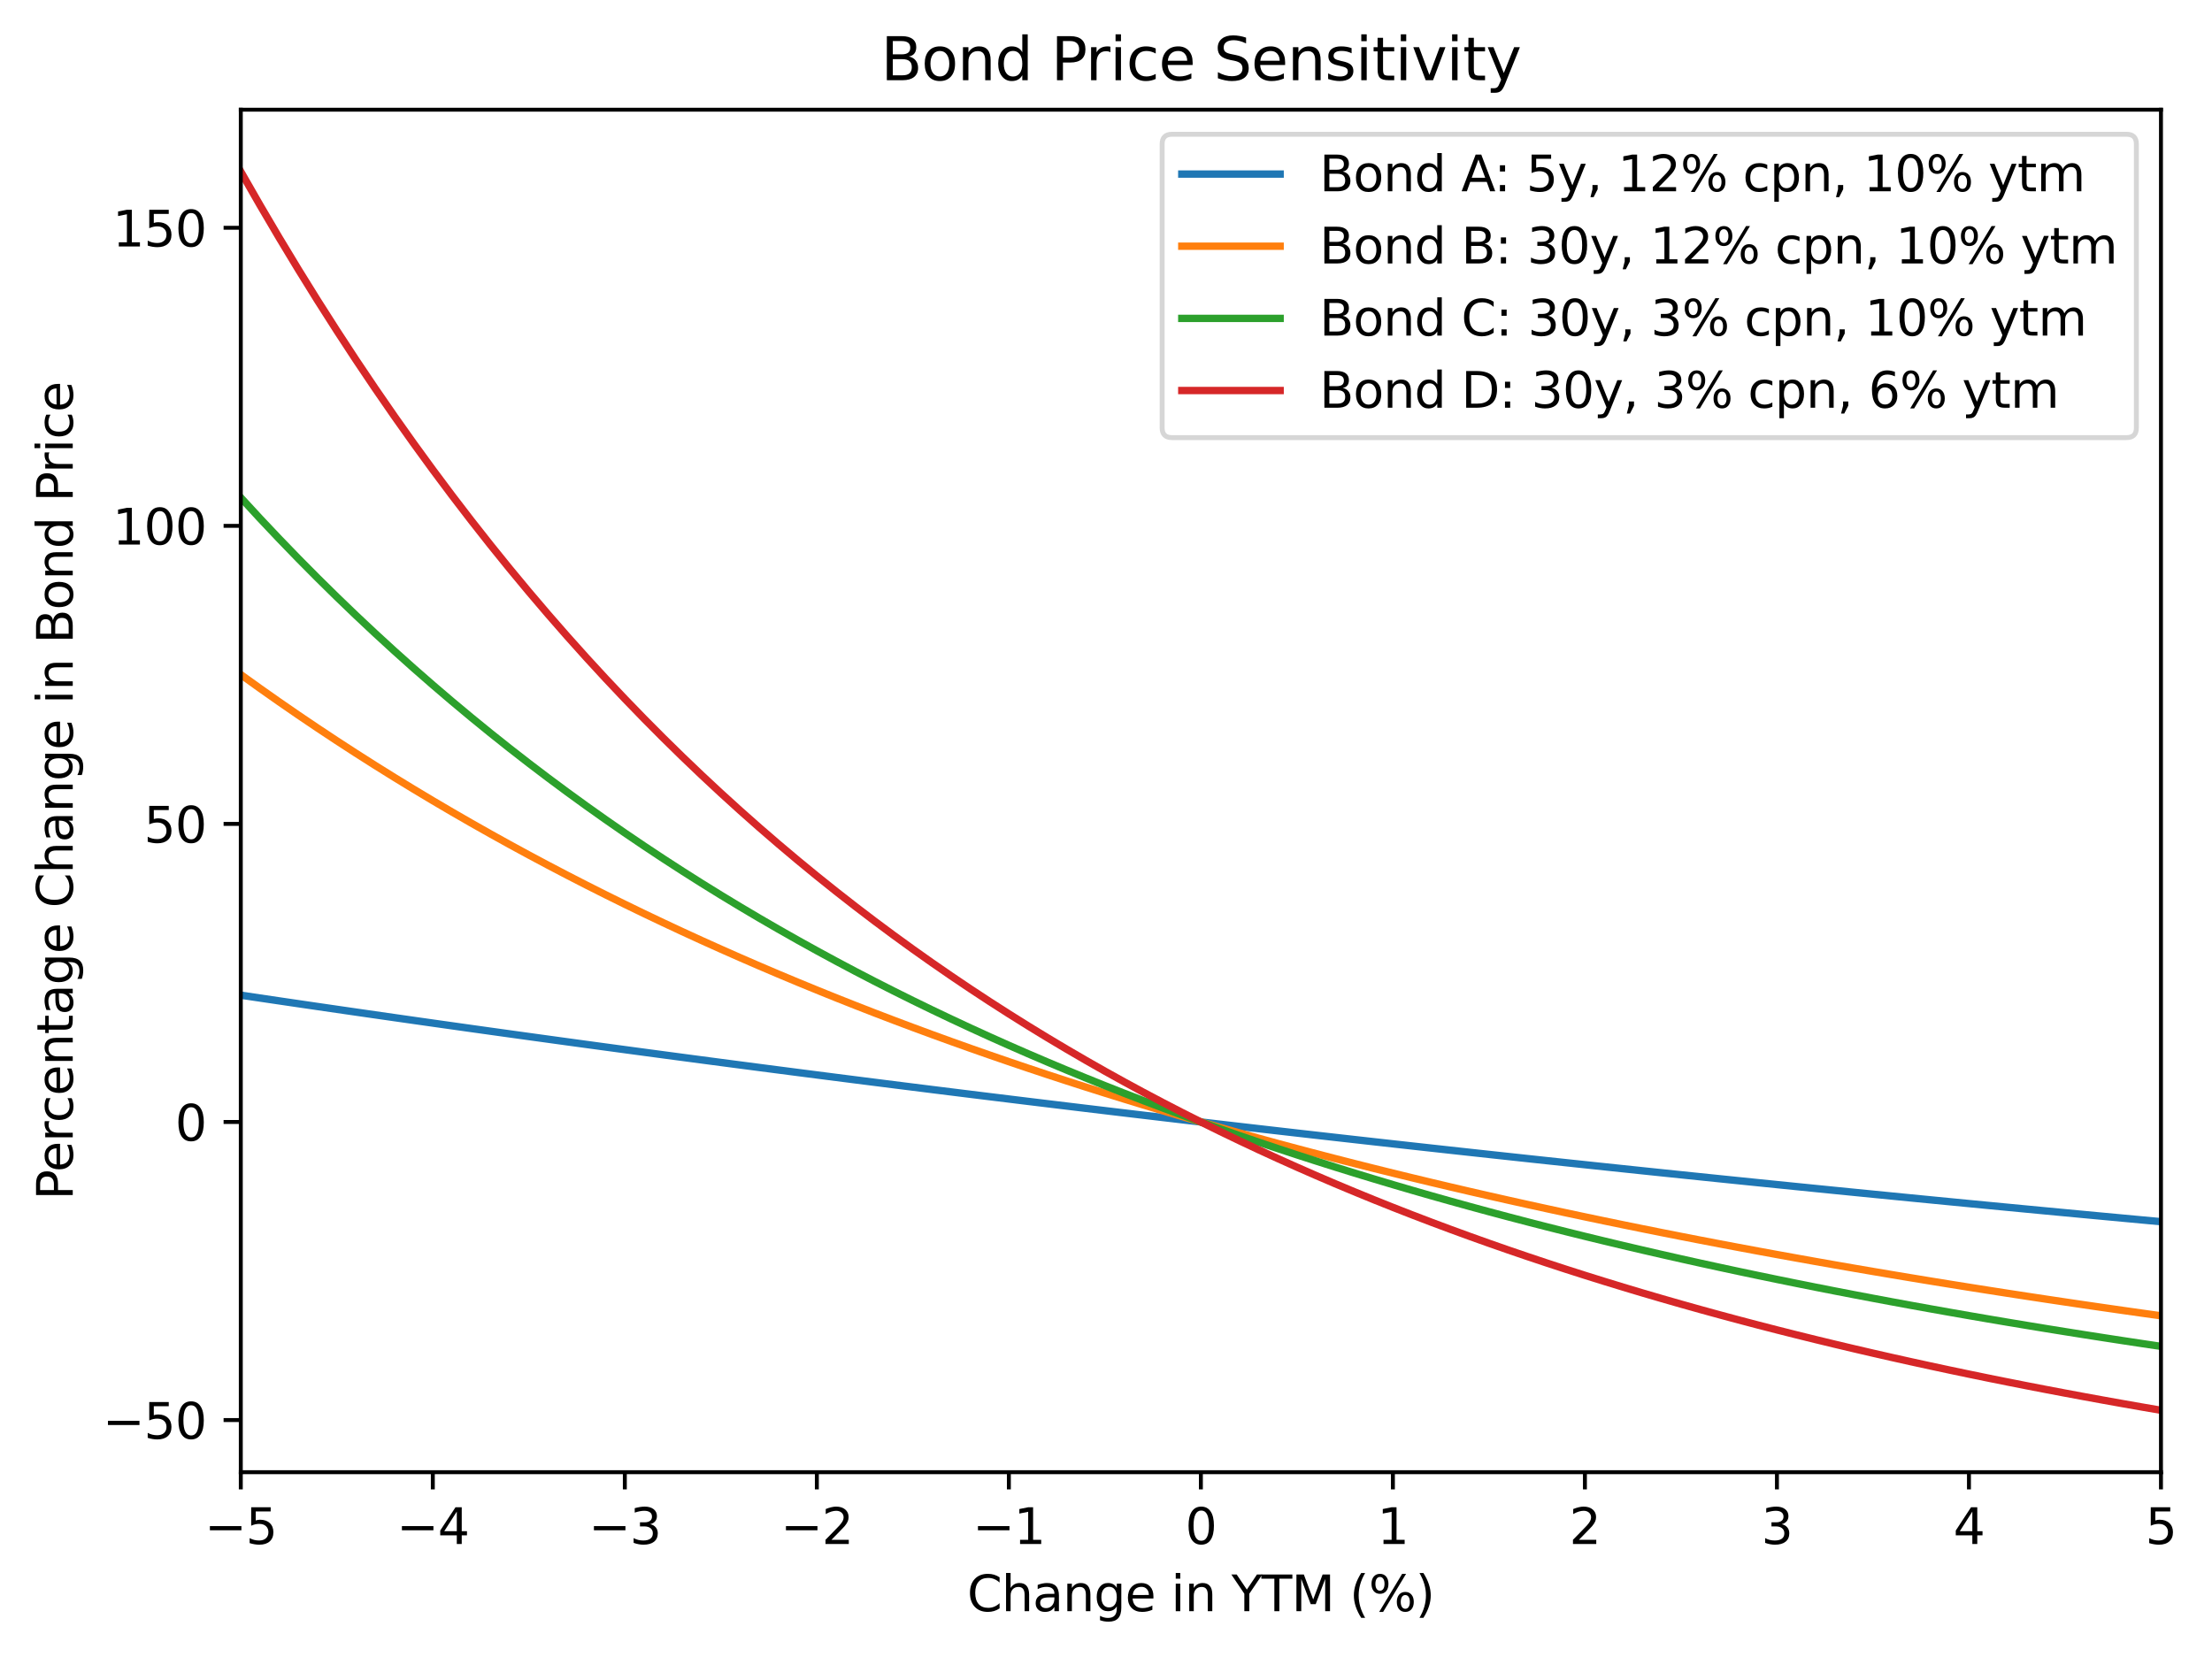 <?xml version="1.0" encoding="utf-8" standalone="no"?>
<!DOCTYPE svg PUBLIC "-//W3C//DTD SVG 1.1//EN"
  "http://www.w3.org/Graphics/SVG/1.1/DTD/svg11.dtd">
<svg xmlns:xlink="http://www.w3.org/1999/xlink" width="449.964pt" height="337.074pt" viewBox="0 0 449.964 337.074" xmlns="http://www.w3.org/2000/svg" version="1.1">
 <defs>
  <style type="text/css">*{stroke-linejoin: round; stroke-linecap: butt}</style>
 </defs>
 <g id="figure_1">
  <g id="patch_1">
   <path d="M 0 337.074 
L 449.964 337.074 
L 449.964 0 
L 0 0 
z
" style="fill: #ffffff"/>
  </g>
  <g id="axes_1">
   <g id="patch_2">
    <path d="M 48.983 299.518 
L 439.583 299.518 
L 439.583 22.318 
L 48.983 22.318 
z
" style="fill: #ffffff"/>
   </g>
   <g id="matplotlib.axis_1">
    <g id="xtick_1">
     <g id="line2d_1">
      <defs>
       <path id="m34489b0df8" d="M 0 0 
L 0 3.5 
" style="stroke: #000000; stroke-width: 0.8"/>
      </defs>
      <g>
       <use xlink:href="#m34489b0df8" x="48.983" y="299.518" style="stroke: #000000; stroke-width: 0.8"/>
      </g>
     </g>
     <g id="text_1">
      <!-- −5 -->
      <g transform="translate(41.612 314.117) scale(0.1 -0.1)">
       <defs>
        <path id="DejaVuSans-2212" d="M 678 2272 
L 4684 2272 
L 4684 1741 
L 678 1741 
L 678 2272 
z
" transform="scale(0.016)"/>
        <path id="DejaVuSans-35" d="M 691 4666 
L 3169 4666 
L 3169 4134 
L 1269 4134 
L 1269 2991 
Q 1406 3038 1543 3061 
Q 1681 3084 1819 3084 
Q 2600 3084 3056 2656 
Q 3513 2228 3513 1497 
Q 3513 744 3044 326 
Q 2575 -91 1722 -91 
Q 1428 -91 1123 -41 
Q 819 9 494 109 
L 494 744 
Q 775 591 1075 516 
Q 1375 441 1709 441 
Q 2250 441 2565 725 
Q 2881 1009 2881 1497 
Q 2881 1984 2565 2268 
Q 2250 2553 1709 2553 
Q 1456 2553 1204 2497 
Q 953 2441 691 2322 
L 691 4666 
z
" transform="scale(0.016)"/>
       </defs>
       <use xlink:href="#DejaVuSans-2212"/>
       <use xlink:href="#DejaVuSans-35" transform="translate(83.789 0)"/>
      </g>
     </g>
    </g>
    <g id="xtick_2">
     <g id="line2d_2">
      <g>
       <use xlink:href="#m34489b0df8" x="88.043" y="299.518" style="stroke: #000000; stroke-width: 0.8"/>
      </g>
     </g>
     <g id="text_2">
      <!-- −4 -->
      <g transform="translate(80.672 314.117) scale(0.1 -0.1)">
       <defs>
        <path id="DejaVuSans-34" d="M 2419 4116 
L 825 1625 
L 2419 1625 
L 2419 4116 
z
M 2253 4666 
L 3047 4666 
L 3047 1625 
L 3713 1625 
L 3713 1100 
L 3047 1100 
L 3047 0 
L 2419 0 
L 2419 1100 
L 313 1100 
L 313 1709 
L 2253 4666 
z
" transform="scale(0.016)"/>
       </defs>
       <use xlink:href="#DejaVuSans-2212"/>
       <use xlink:href="#DejaVuSans-34" transform="translate(83.789 0)"/>
      </g>
     </g>
    </g>
    <g id="xtick_3">
     <g id="line2d_3">
      <g>
       <use xlink:href="#m34489b0df8" x="127.103" y="299.518" style="stroke: #000000; stroke-width: 0.8"/>
      </g>
     </g>
     <g id="text_3">
      <!-- −3 -->
      <g transform="translate(119.732 314.117) scale(0.1 -0.1)">
       <defs>
        <path id="DejaVuSans-33" d="M 2597 2516 
Q 3050 2419 3304 2112 
Q 3559 1806 3559 1356 
Q 3559 666 3084 287 
Q 2609 -91 1734 -91 
Q 1441 -91 1130 -33 
Q 819 25 488 141 
L 488 750 
Q 750 597 1062 519 
Q 1375 441 1716 441 
Q 2309 441 2620 675 
Q 2931 909 2931 1356 
Q 2931 1769 2642 2001 
Q 2353 2234 1838 2234 
L 1294 2234 
L 1294 2753 
L 1863 2753 
Q 2328 2753 2575 2939 
Q 2822 3125 2822 3475 
Q 2822 3834 2567 4026 
Q 2313 4219 1838 4219 
Q 1578 4219 1281 4162 
Q 984 4106 628 3988 
L 628 4550 
Q 988 4650 1302 4700 
Q 1616 4750 1894 4750 
Q 2613 4750 3031 4423 
Q 3450 4097 3450 3541 
Q 3450 3153 3228 2886 
Q 3006 2619 2597 2516 
z
" transform="scale(0.016)"/>
       </defs>
       <use xlink:href="#DejaVuSans-2212"/>
       <use xlink:href="#DejaVuSans-33" transform="translate(83.789 0)"/>
      </g>
     </g>
    </g>
    <g id="xtick_4">
     <g id="line2d_4">
      <g>
       <use xlink:href="#m34489b0df8" x="166.163" y="299.518" style="stroke: #000000; stroke-width: 0.8"/>
      </g>
     </g>
     <g id="text_4">
      <!-- −2 -->
      <g transform="translate(158.792 314.117) scale(0.1 -0.1)">
       <defs>
        <path id="DejaVuSans-32" d="M 1228 531 
L 3431 531 
L 3431 0 
L 469 0 
L 469 531 
Q 828 903 1448 1529 
Q 2069 2156 2228 2338 
Q 2531 2678 2651 2914 
Q 2772 3150 2772 3378 
Q 2772 3750 2511 3984 
Q 2250 4219 1831 4219 
Q 1534 4219 1204 4116 
Q 875 4013 500 3803 
L 500 4441 
Q 881 4594 1212 4672 
Q 1544 4750 1819 4750 
Q 2544 4750 2975 4387 
Q 3406 4025 3406 3419 
Q 3406 3131 3298 2873 
Q 3191 2616 2906 2266 
Q 2828 2175 2409 1742 
Q 1991 1309 1228 531 
z
" transform="scale(0.016)"/>
       </defs>
       <use xlink:href="#DejaVuSans-2212"/>
       <use xlink:href="#DejaVuSans-32" transform="translate(83.789 0)"/>
      </g>
     </g>
    </g>
    <g id="xtick_5">
     <g id="line2d_5">
      <g>
       <use xlink:href="#m34489b0df8" x="205.223" y="299.518" style="stroke: #000000; stroke-width: 0.8"/>
      </g>
     </g>
     <g id="text_5">
      <!-- −1 -->
      <g transform="translate(197.852 314.117) scale(0.1 -0.1)">
       <defs>
        <path id="DejaVuSans-31" d="M 794 531 
L 1825 531 
L 1825 4091 
L 703 3866 
L 703 4441 
L 1819 4666 
L 2450 4666 
L 2450 531 
L 3481 531 
L 3481 0 
L 794 0 
L 794 531 
z
" transform="scale(0.016)"/>
       </defs>
       <use xlink:href="#DejaVuSans-2212"/>
       <use xlink:href="#DejaVuSans-31" transform="translate(83.789 0)"/>
      </g>
     </g>
    </g>
    <g id="xtick_6">
     <g id="line2d_6">
      <g>
       <use xlink:href="#m34489b0df8" x="244.283" y="299.518" style="stroke: #000000; stroke-width: 0.8"/>
      </g>
     </g>
     <g id="text_6">
      <!-- 0 -->
      <g transform="translate(241.102 314.117) scale(0.1 -0.1)">
       <defs>
        <path id="DejaVuSans-30" d="M 2034 4250 
Q 1547 4250 1301 3770 
Q 1056 3291 1056 2328 
Q 1056 1369 1301 889 
Q 1547 409 2034 409 
Q 2525 409 2770 889 
Q 3016 1369 3016 2328 
Q 3016 3291 2770 3770 
Q 2525 4250 2034 4250 
z
M 2034 4750 
Q 2819 4750 3233 4129 
Q 3647 3509 3647 2328 
Q 3647 1150 3233 529 
Q 2819 -91 2034 -91 
Q 1250 -91 836 529 
Q 422 1150 422 2328 
Q 422 3509 836 4129 
Q 1250 4750 2034 4750 
z
" transform="scale(0.016)"/>
       </defs>
       <use xlink:href="#DejaVuSans-30"/>
      </g>
     </g>
    </g>
    <g id="xtick_7">
     <g id="line2d_7">
      <g>
       <use xlink:href="#m34489b0df8" x="283.343" y="299.518" style="stroke: #000000; stroke-width: 0.8"/>
      </g>
     </g>
     <g id="text_7">
      <!-- 1 -->
      <g transform="translate(280.162 314.117) scale(0.1 -0.1)">
       <use xlink:href="#DejaVuSans-31"/>
      </g>
     </g>
    </g>
    <g id="xtick_8">
     <g id="line2d_8">
      <g>
       <use xlink:href="#m34489b0df8" x="322.403" y="299.518" style="stroke: #000000; stroke-width: 0.8"/>
      </g>
     </g>
     <g id="text_8">
      <!-- 2 -->
      <g transform="translate(319.222 314.117) scale(0.1 -0.1)">
       <use xlink:href="#DejaVuSans-32"/>
      </g>
     </g>
    </g>
    <g id="xtick_9">
     <g id="line2d_9">
      <g>
       <use xlink:href="#m34489b0df8" x="361.463" y="299.518" style="stroke: #000000; stroke-width: 0.8"/>
      </g>
     </g>
     <g id="text_9">
      <!-- 3 -->
      <g transform="translate(358.282 314.117) scale(0.1 -0.1)">
       <use xlink:href="#DejaVuSans-33"/>
      </g>
     </g>
    </g>
    <g id="xtick_10">
     <g id="line2d_10">
      <g>
       <use xlink:href="#m34489b0df8" x="400.523" y="299.518" style="stroke: #000000; stroke-width: 0.8"/>
      </g>
     </g>
     <g id="text_10">
      <!-- 4 -->
      <g transform="translate(397.342 314.117) scale(0.1 -0.1)">
       <use xlink:href="#DejaVuSans-34"/>
      </g>
     </g>
    </g>
    <g id="xtick_11">
     <g id="line2d_11">
      <g>
       <use xlink:href="#m34489b0df8" x="439.583" y="299.518" style="stroke: #000000; stroke-width: 0.8"/>
      </g>
     </g>
     <g id="text_11">
      <!-- 5 -->
      <g transform="translate(436.402 314.117) scale(0.1 -0.1)">
       <use xlink:href="#DejaVuSans-35"/>
      </g>
     </g>
    </g>
    <g id="text_12">
     <!-- Change in YTM (%) -->
     <g transform="translate(196.74 327.795) scale(0.1 -0.1)">
      <defs>
       <path id="DejaVuSans-43" d="M 4122 4306 
L 4122 3641 
Q 3803 3938 3442 4084 
Q 3081 4231 2675 4231 
Q 1875 4231 1450 3742 
Q 1025 3253 1025 2328 
Q 1025 1406 1450 917 
Q 1875 428 2675 428 
Q 3081 428 3442 575 
Q 3803 722 4122 1019 
L 4122 359 
Q 3791 134 3420 21 
Q 3050 -91 2638 -91 
Q 1578 -91 968 557 
Q 359 1206 359 2328 
Q 359 3453 968 4101 
Q 1578 4750 2638 4750 
Q 3056 4750 3426 4639 
Q 3797 4528 4122 4306 
z
" transform="scale(0.016)"/>
       <path id="DejaVuSans-68" d="M 3513 2113 
L 3513 0 
L 2938 0 
L 2938 2094 
Q 2938 2591 2744 2837 
Q 2550 3084 2163 3084 
Q 1697 3084 1428 2787 
Q 1159 2491 1159 1978 
L 1159 0 
L 581 0 
L 581 4863 
L 1159 4863 
L 1159 2956 
Q 1366 3272 1645 3428 
Q 1925 3584 2291 3584 
Q 2894 3584 3203 3211 
Q 3513 2838 3513 2113 
z
" transform="scale(0.016)"/>
       <path id="DejaVuSans-61" d="M 2194 1759 
Q 1497 1759 1228 1600 
Q 959 1441 959 1056 
Q 959 750 1161 570 
Q 1363 391 1709 391 
Q 2188 391 2477 730 
Q 2766 1069 2766 1631 
L 2766 1759 
L 2194 1759 
z
M 3341 1997 
L 3341 0 
L 2766 0 
L 2766 531 
Q 2569 213 2275 61 
Q 1981 -91 1556 -91 
Q 1019 -91 701 211 
Q 384 513 384 1019 
Q 384 1609 779 1909 
Q 1175 2209 1959 2209 
L 2766 2209 
L 2766 2266 
Q 2766 2663 2505 2880 
Q 2244 3097 1772 3097 
Q 1472 3097 1187 3025 
Q 903 2953 641 2809 
L 641 3341 
Q 956 3463 1253 3523 
Q 1550 3584 1831 3584 
Q 2591 3584 2966 3190 
Q 3341 2797 3341 1997 
z
" transform="scale(0.016)"/>
       <path id="DejaVuSans-6e" d="M 3513 2113 
L 3513 0 
L 2938 0 
L 2938 2094 
Q 2938 2591 2744 2837 
Q 2550 3084 2163 3084 
Q 1697 3084 1428 2787 
Q 1159 2491 1159 1978 
L 1159 0 
L 581 0 
L 581 3500 
L 1159 3500 
L 1159 2956 
Q 1366 3272 1645 3428 
Q 1925 3584 2291 3584 
Q 2894 3584 3203 3211 
Q 3513 2838 3513 2113 
z
" transform="scale(0.016)"/>
       <path id="DejaVuSans-67" d="M 2906 1791 
Q 2906 2416 2648 2759 
Q 2391 3103 1925 3103 
Q 1463 3103 1205 2759 
Q 947 2416 947 1791 
Q 947 1169 1205 825 
Q 1463 481 1925 481 
Q 2391 481 2648 825 
Q 2906 1169 2906 1791 
z
M 3481 434 
Q 3481 -459 3084 -895 
Q 2688 -1331 1869 -1331 
Q 1566 -1331 1297 -1286 
Q 1028 -1241 775 -1147 
L 775 -588 
Q 1028 -725 1275 -790 
Q 1522 -856 1778 -856 
Q 2344 -856 2625 -561 
Q 2906 -266 2906 331 
L 2906 616 
Q 2728 306 2450 153 
Q 2172 0 1784 0 
Q 1141 0 747 490 
Q 353 981 353 1791 
Q 353 2603 747 3093 
Q 1141 3584 1784 3584 
Q 2172 3584 2450 3431 
Q 2728 3278 2906 2969 
L 2906 3500 
L 3481 3500 
L 3481 434 
z
" transform="scale(0.016)"/>
       <path id="DejaVuSans-65" d="M 3597 1894 
L 3597 1613 
L 953 1613 
Q 991 1019 1311 708 
Q 1631 397 2203 397 
Q 2534 397 2845 478 
Q 3156 559 3463 722 
L 3463 178 
Q 3153 47 2828 -22 
Q 2503 -91 2169 -91 
Q 1331 -91 842 396 
Q 353 884 353 1716 
Q 353 2575 817 3079 
Q 1281 3584 2069 3584 
Q 2775 3584 3186 3129 
Q 3597 2675 3597 1894 
z
M 3022 2063 
Q 3016 2534 2758 2815 
Q 2500 3097 2075 3097 
Q 1594 3097 1305 2825 
Q 1016 2553 972 2059 
L 3022 2063 
z
" transform="scale(0.016)"/>
       <path id="DejaVuSans-20" transform="scale(0.016)"/>
       <path id="DejaVuSans-69" d="M 603 3500 
L 1178 3500 
L 1178 0 
L 603 0 
L 603 3500 
z
M 603 4863 
L 1178 4863 
L 1178 4134 
L 603 4134 
L 603 4863 
z
" transform="scale(0.016)"/>
       <path id="DejaVuSans-59" d="M -13 4666 
L 666 4666 
L 1959 2747 
L 3244 4666 
L 3922 4666 
L 2272 2222 
L 2272 0 
L 1638 0 
L 1638 2222 
L -13 4666 
z
" transform="scale(0.016)"/>
       <path id="DejaVuSans-54" d="M -19 4666 
L 3928 4666 
L 3928 4134 
L 2272 4134 
L 2272 0 
L 1638 0 
L 1638 4134 
L -19 4134 
L -19 4666 
z
" transform="scale(0.016)"/>
       <path id="DejaVuSans-4d" d="M 628 4666 
L 1569 4666 
L 2759 1491 
L 3956 4666 
L 4897 4666 
L 4897 0 
L 4281 0 
L 4281 4097 
L 3078 897 
L 2444 897 
L 1241 4097 
L 1241 0 
L 628 0 
L 628 4666 
z
" transform="scale(0.016)"/>
       <path id="DejaVuSans-28" d="M 1984 4856 
Q 1566 4138 1362 3434 
Q 1159 2731 1159 2009 
Q 1159 1288 1364 580 
Q 1569 -128 1984 -844 
L 1484 -844 
Q 1016 -109 783 600 
Q 550 1309 550 2009 
Q 550 2706 781 3412 
Q 1013 4119 1484 4856 
L 1984 4856 
z
" transform="scale(0.016)"/>
       <path id="DejaVuSans-25" d="M 4653 2053 
Q 4381 2053 4226 1822 
Q 4072 1591 4072 1178 
Q 4072 772 4226 539 
Q 4381 306 4653 306 
Q 4919 306 5073 539 
Q 5228 772 5228 1178 
Q 5228 1588 5073 1820 
Q 4919 2053 4653 2053 
z
M 4653 2450 
Q 5147 2450 5437 2106 
Q 5728 1763 5728 1178 
Q 5728 594 5436 251 
Q 5144 -91 4653 -91 
Q 4153 -91 3862 251 
Q 3572 594 3572 1178 
Q 3572 1766 3864 2108 
Q 4156 2450 4653 2450 
z
M 1428 4353 
Q 1159 4353 1004 4120 
Q 850 3888 850 3481 
Q 850 3069 1003 2837 
Q 1156 2606 1428 2606 
Q 1700 2606 1854 2837 
Q 2009 3069 2009 3481 
Q 2009 3884 1853 4118 
Q 1697 4353 1428 4353 
z
M 4250 4750 
L 4750 4750 
L 1831 -91 
L 1331 -91 
L 4250 4750 
z
M 1428 4750 
Q 1922 4750 2215 4408 
Q 2509 4066 2509 3481 
Q 2509 2891 2217 2550 
Q 1925 2209 1428 2209 
Q 931 2209 642 2551 
Q 353 2894 353 3481 
Q 353 4063 643 4406 
Q 934 4750 1428 4750 
z
" transform="scale(0.016)"/>
       <path id="DejaVuSans-29" d="M 513 4856 
L 1013 4856 
Q 1481 4119 1714 3412 
Q 1947 2706 1947 2009 
Q 1947 1309 1714 600 
Q 1481 -109 1013 -844 
L 513 -844 
Q 928 -128 1133 580 
Q 1338 1288 1338 2009 
Q 1338 2731 1133 3434 
Q 928 4138 513 4856 
z
" transform="scale(0.016)"/>
      </defs>
      <use xlink:href="#DejaVuSans-43"/>
      <use xlink:href="#DejaVuSans-68" transform="translate(69.824 0)"/>
      <use xlink:href="#DejaVuSans-61" transform="translate(133.203 0)"/>
      <use xlink:href="#DejaVuSans-6e" transform="translate(194.482 0)"/>
      <use xlink:href="#DejaVuSans-67" transform="translate(257.861 0)"/>
      <use xlink:href="#DejaVuSans-65" transform="translate(321.338 0)"/>
      <use xlink:href="#DejaVuSans-20" transform="translate(382.861 0)"/>
      <use xlink:href="#DejaVuSans-69" transform="translate(414.648 0)"/>
      <use xlink:href="#DejaVuSans-6e" transform="translate(442.432 0)"/>
      <use xlink:href="#DejaVuSans-20" transform="translate(505.811 0)"/>
      <use xlink:href="#DejaVuSans-59" transform="translate(537.598 0)"/>
      <use xlink:href="#DejaVuSans-54" transform="translate(598.682 0)"/>
      <use xlink:href="#DejaVuSans-4d" transform="translate(659.766 0)"/>
      <use xlink:href="#DejaVuSans-20" transform="translate(746.045 0)"/>
      <use xlink:href="#DejaVuSans-28" transform="translate(777.832 0)"/>
      <use xlink:href="#DejaVuSans-25" transform="translate(816.846 0)"/>
      <use xlink:href="#DejaVuSans-29" transform="translate(911.865 0)"/>
     </g>
    </g>
   </g>
   <g id="matplotlib.axis_2">
    <g id="ytick_1">
     <g id="line2d_12">
      <defs>
       <path id="m618e2298cf" d="M 0 0 
L -3.5 0 
" style="stroke: #000000; stroke-width: 0.8"/>
      </defs>
      <g>
       <use xlink:href="#m618e2298cf" x="48.983" y="288.903" style="stroke: #000000; stroke-width: 0.8"/>
      </g>
     </g>
     <g id="text_13">
      <!-- −50 -->
      <g transform="translate(20.878 292.702) scale(0.1 -0.1)">
       <use xlink:href="#DejaVuSans-2212"/>
       <use xlink:href="#DejaVuSans-35" transform="translate(83.789 0)"/>
       <use xlink:href="#DejaVuSans-30" transform="translate(147.412 0)"/>
      </g>
     </g>
    </g>
    <g id="ytick_2">
     <g id="line2d_13">
      <g>
       <use xlink:href="#m618e2298cf" x="48.983" y="228.263" style="stroke: #000000; stroke-width: 0.8"/>
      </g>
     </g>
     <g id="text_14">
      <!-- 0 -->
      <g transform="translate(35.62 232.062) scale(0.1 -0.1)">
       <use xlink:href="#DejaVuSans-30"/>
      </g>
     </g>
    </g>
    <g id="ytick_3">
     <g id="line2d_14">
      <g>
       <use xlink:href="#m618e2298cf" x="48.983" y="167.622" style="stroke: #000000; stroke-width: 0.8"/>
      </g>
     </g>
     <g id="text_15">
      <!-- 50 -->
      <g transform="translate(29.258 171.422) scale(0.1 -0.1)">
       <use xlink:href="#DejaVuSans-35"/>
       <use xlink:href="#DejaVuSans-30" transform="translate(63.623 0)"/>
      </g>
     </g>
    </g>
    <g id="ytick_4">
     <g id="line2d_15">
      <g>
       <use xlink:href="#m618e2298cf" x="48.983" y="106.982" style="stroke: #000000; stroke-width: 0.8"/>
      </g>
     </g>
     <g id="text_16">
      <!-- 100 -->
      <g transform="translate(22.895 110.781) scale(0.1 -0.1)">
       <use xlink:href="#DejaVuSans-31"/>
       <use xlink:href="#DejaVuSans-30" transform="translate(63.623 0)"/>
       <use xlink:href="#DejaVuSans-30" transform="translate(127.246 0)"/>
      </g>
     </g>
    </g>
    <g id="ytick_5">
     <g id="line2d_16">
      <g>
       <use xlink:href="#m618e2298cf" x="48.983" y="46.342" style="stroke: #000000; stroke-width: 0.8"/>
      </g>
     </g>
     <g id="text_17">
      <!-- 150 -->
      <g transform="translate(22.895 50.141) scale(0.1 -0.1)">
       <use xlink:href="#DejaVuSans-31"/>
       <use xlink:href="#DejaVuSans-35" transform="translate(63.623 0)"/>
       <use xlink:href="#DejaVuSans-30" transform="translate(127.246 0)"/>
      </g>
     </g>
    </g>
    <g id="text_18">
     <!-- Percentage Change in Bond Price -->
     <g transform="translate(14.798 244.129) rotate(-90) scale(0.1 -0.1)">
      <defs>
       <path id="DejaVuSans-50" d="M 1259 4147 
L 1259 2394 
L 2053 2394 
Q 2494 2394 2734 2622 
Q 2975 2850 2975 3272 
Q 2975 3691 2734 3919 
Q 2494 4147 2053 4147 
L 1259 4147 
z
M 628 4666 
L 2053 4666 
Q 2838 4666 3239 4311 
Q 3641 3956 3641 3272 
Q 3641 2581 3239 2228 
Q 2838 1875 2053 1875 
L 1259 1875 
L 1259 0 
L 628 0 
L 628 4666 
z
" transform="scale(0.016)"/>
       <path id="DejaVuSans-72" d="M 2631 2963 
Q 2534 3019 2420 3045 
Q 2306 3072 2169 3072 
Q 1681 3072 1420 2755 
Q 1159 2438 1159 1844 
L 1159 0 
L 581 0 
L 581 3500 
L 1159 3500 
L 1159 2956 
Q 1341 3275 1631 3429 
Q 1922 3584 2338 3584 
Q 2397 3584 2469 3576 
Q 2541 3569 2628 3553 
L 2631 2963 
z
" transform="scale(0.016)"/>
       <path id="DejaVuSans-63" d="M 3122 3366 
L 3122 2828 
Q 2878 2963 2633 3030 
Q 2388 3097 2138 3097 
Q 1578 3097 1268 2742 
Q 959 2388 959 1747 
Q 959 1106 1268 751 
Q 1578 397 2138 397 
Q 2388 397 2633 464 
Q 2878 531 3122 666 
L 3122 134 
Q 2881 22 2623 -34 
Q 2366 -91 2075 -91 
Q 1284 -91 818 406 
Q 353 903 353 1747 
Q 353 2603 823 3093 
Q 1294 3584 2113 3584 
Q 2378 3584 2631 3529 
Q 2884 3475 3122 3366 
z
" transform="scale(0.016)"/>
       <path id="DejaVuSans-74" d="M 1172 4494 
L 1172 3500 
L 2356 3500 
L 2356 3053 
L 1172 3053 
L 1172 1153 
Q 1172 725 1289 603 
Q 1406 481 1766 481 
L 2356 481 
L 2356 0 
L 1766 0 
Q 1100 0 847 248 
Q 594 497 594 1153 
L 594 3053 
L 172 3053 
L 172 3500 
L 594 3500 
L 594 4494 
L 1172 4494 
z
" transform="scale(0.016)"/>
       <path id="DejaVuSans-42" d="M 1259 2228 
L 1259 519 
L 2272 519 
Q 2781 519 3026 730 
Q 3272 941 3272 1375 
Q 3272 1813 3026 2020 
Q 2781 2228 2272 2228 
L 1259 2228 
z
M 1259 4147 
L 1259 2741 
L 2194 2741 
Q 2656 2741 2882 2914 
Q 3109 3088 3109 3444 
Q 3109 3797 2882 3972 
Q 2656 4147 2194 4147 
L 1259 4147 
z
M 628 4666 
L 2241 4666 
Q 2963 4666 3353 4366 
Q 3744 4066 3744 3513 
Q 3744 3084 3544 2831 
Q 3344 2578 2956 2516 
Q 3422 2416 3680 2098 
Q 3938 1781 3938 1306 
Q 3938 681 3513 340 
Q 3088 0 2303 0 
L 628 0 
L 628 4666 
z
" transform="scale(0.016)"/>
       <path id="DejaVuSans-6f" d="M 1959 3097 
Q 1497 3097 1228 2736 
Q 959 2375 959 1747 
Q 959 1119 1226 758 
Q 1494 397 1959 397 
Q 2419 397 2687 759 
Q 2956 1122 2956 1747 
Q 2956 2369 2687 2733 
Q 2419 3097 1959 3097 
z
M 1959 3584 
Q 2709 3584 3137 3096 
Q 3566 2609 3566 1747 
Q 3566 888 3137 398 
Q 2709 -91 1959 -91 
Q 1206 -91 779 398 
Q 353 888 353 1747 
Q 353 2609 779 3096 
Q 1206 3584 1959 3584 
z
" transform="scale(0.016)"/>
       <path id="DejaVuSans-64" d="M 2906 2969 
L 2906 4863 
L 3481 4863 
L 3481 0 
L 2906 0 
L 2906 525 
Q 2725 213 2448 61 
Q 2172 -91 1784 -91 
Q 1150 -91 751 415 
Q 353 922 353 1747 
Q 353 2572 751 3078 
Q 1150 3584 1784 3584 
Q 2172 3584 2448 3432 
Q 2725 3281 2906 2969 
z
M 947 1747 
Q 947 1113 1208 752 
Q 1469 391 1925 391 
Q 2381 391 2643 752 
Q 2906 1113 2906 1747 
Q 2906 2381 2643 2742 
Q 2381 3103 1925 3103 
Q 1469 3103 1208 2742 
Q 947 2381 947 1747 
z
" transform="scale(0.016)"/>
      </defs>
      <use xlink:href="#DejaVuSans-50"/>
      <use xlink:href="#DejaVuSans-65" transform="translate(56.678 0)"/>
      <use xlink:href="#DejaVuSans-72" transform="translate(118.201 0)"/>
      <use xlink:href="#DejaVuSans-63" transform="translate(157.064 0)"/>
      <use xlink:href="#DejaVuSans-65" transform="translate(212.045 0)"/>
      <use xlink:href="#DejaVuSans-6e" transform="translate(273.568 0)"/>
      <use xlink:href="#DejaVuSans-74" transform="translate(336.947 0)"/>
      <use xlink:href="#DejaVuSans-61" transform="translate(376.156 0)"/>
      <use xlink:href="#DejaVuSans-67" transform="translate(437.436 0)"/>
      <use xlink:href="#DejaVuSans-65" transform="translate(500.912 0)"/>
      <use xlink:href="#DejaVuSans-20" transform="translate(562.436 0)"/>
      <use xlink:href="#DejaVuSans-43" transform="translate(594.223 0)"/>
      <use xlink:href="#DejaVuSans-68" transform="translate(664.047 0)"/>
      <use xlink:href="#DejaVuSans-61" transform="translate(727.426 0)"/>
      <use xlink:href="#DejaVuSans-6e" transform="translate(788.705 0)"/>
      <use xlink:href="#DejaVuSans-67" transform="translate(852.084 0)"/>
      <use xlink:href="#DejaVuSans-65" transform="translate(915.561 0)"/>
      <use xlink:href="#DejaVuSans-20" transform="translate(977.084 0)"/>
      <use xlink:href="#DejaVuSans-69" transform="translate(1008.871 0)"/>
      <use xlink:href="#DejaVuSans-6e" transform="translate(1036.654 0)"/>
      <use xlink:href="#DejaVuSans-20" transform="translate(1100.033 0)"/>
      <use xlink:href="#DejaVuSans-42" transform="translate(1131.82 0)"/>
      <use xlink:href="#DejaVuSans-6f" transform="translate(1200.424 0)"/>
      <use xlink:href="#DejaVuSans-6e" transform="translate(1261.605 0)"/>
      <use xlink:href="#DejaVuSans-64" transform="translate(1324.984 0)"/>
      <use xlink:href="#DejaVuSans-20" transform="translate(1388.461 0)"/>
      <use xlink:href="#DejaVuSans-50" transform="translate(1420.248 0)"/>
      <use xlink:href="#DejaVuSans-72" transform="translate(1478.801 0)"/>
      <use xlink:href="#DejaVuSans-69" transform="translate(1519.914 0)"/>
      <use xlink:href="#DejaVuSans-63" transform="translate(1547.697 0)"/>
      <use xlink:href="#DejaVuSans-65" transform="translate(1602.678 0)"/>
     </g>
    </g>
   </g>
   <g id="line2d_17">
    <path d="M 48.983 202.469 
L 52.889 203.049 
L 56.795 203.626 
L 60.701 204.201 
L 64.607 204.773 
L 68.513 205.342 
L 72.419 205.908 
L 76.325 206.471 
L 80.231 207.032 
L 84.137 207.59 
L 88.043 208.145 
L 91.949 208.697 
L 95.855 209.247 
L 99.761 209.794 
L 103.667 210.338 
L 107.573 210.88 
L 111.479 211.418 
L 115.385 211.955 
L 119.291 212.488 
L 123.197 213.019 
L 127.103 213.548 
L 131.009 214.074 
L 134.915 214.597 
L 138.821 215.118 
L 142.727 215.636 
L 146.633 216.152 
L 150.539 216.665 
L 154.445 217.176 
L 158.351 217.684 
L 162.257 218.19 
L 166.163 218.693 
L 170.069 219.194 
L 173.975 219.692 
L 177.881 220.188 
L 181.787 220.682 
L 185.693 221.173 
L 189.599 221.662 
L 193.505 222.148 
L 197.411 222.632 
L 201.317 223.114 
L 205.223 223.593 
L 209.129 224.071 
L 213.035 224.545 
L 216.941 225.018 
L 220.847 225.488 
L 224.753 225.956 
L 228.659 226.422 
L 232.565 226.885 
L 236.471 227.347 
L 240.377 227.806 
L 244.283 228.263 
L 248.189 228.717 
L 252.095 229.17 
L 256.001 229.62 
L 259.907 230.069 
L 263.813 230.515 
L 267.719 230.959 
L 271.625 231.4 
L 275.531 231.84 
L 279.437 232.278 
L 283.343 232.713 
L 287.249 233.147 
L 291.155 233.578 
L 295.061 234.007 
L 298.967 234.435 
L 302.873 234.86 
L 306.779 235.283 
L 310.685 235.705 
L 314.591 236.124 
L 318.497 236.541 
L 322.403 236.956 
L 326.309 237.37 
L 330.215 237.781 
L 334.121 238.191 
L 338.027 238.598 
L 341.933 239.004 
L 345.839 239.407 
L 349.745 239.809 
L 353.651 240.209 
L 357.557 240.607 
L 361.463 241.003 
L 365.369 241.398 
L 369.275 241.79 
L 373.181 242.181 
L 377.087 242.569 
L 380.993 242.956 
L 384.899 243.341 
L 388.805 243.725 
L 392.711 244.106 
L 396.617 244.486 
L 400.523 244.864 
L 404.429 245.24 
L 408.335 245.615 
L 412.241 245.988 
L 416.147 246.359 
L 420.053 246.728 
L 423.959 247.095 
L 427.865 247.461 
L 431.771 247.825 
L 435.677 248.188 
L 439.583 248.549 
" clip-path="url(#p82c67b517a)" style="fill: none; stroke: #1f77b4; stroke-width: 1.5; stroke-linecap: square"/>
   </g>
   <g id="line2d_18">
    <path d="M 48.983 137.247 
L 52.889 140.051 
L 56.795 142.798 
L 60.701 145.491 
L 64.607 148.129 
L 68.513 150.715 
L 72.419 153.249 
L 76.325 155.734 
L 80.231 158.169 
L 84.137 160.557 
L 88.043 162.898 
L 91.949 165.194 
L 95.855 167.445 
L 99.761 169.652 
L 103.667 171.818 
L 107.573 173.941 
L 111.479 176.025 
L 115.385 178.068 
L 119.291 180.074 
L 123.197 182.041 
L 127.103 183.971 
L 131.009 185.866 
L 134.915 187.725 
L 138.821 189.55 
L 142.727 191.342 
L 146.633 193.1 
L 150.539 194.826 
L 154.445 196.521 
L 158.351 198.186 
L 162.257 199.82 
L 166.163 201.425 
L 170.069 203.001 
L 173.975 204.549 
L 177.881 206.07 
L 181.787 207.564 
L 185.693 209.032 
L 189.599 210.474 
L 193.505 211.891 
L 197.411 213.284 
L 201.317 214.652 
L 205.223 215.997 
L 209.129 217.319 
L 213.035 218.619 
L 216.941 219.897 
L 220.847 221.153 
L 224.753 222.388 
L 228.659 223.602 
L 232.565 224.797 
L 236.471 225.971 
L 240.377 227.126 
L 244.283 228.263 
L 248.189 229.381 
L 252.095 230.48 
L 256.001 231.562 
L 259.907 232.627 
L 263.813 233.674 
L 267.719 234.705 
L 271.625 235.72 
L 275.531 236.718 
L 279.437 237.701 
L 283.343 238.669 
L 287.249 239.621 
L 291.155 240.559 
L 295.061 241.483 
L 298.967 242.392 
L 302.873 243.287 
L 306.779 244.169 
L 310.685 245.038 
L 314.591 245.893 
L 318.497 246.736 
L 322.403 247.566 
L 326.309 248.384 
L 330.215 249.19 
L 334.121 249.984 
L 338.027 250.767 
L 341.933 251.538 
L 345.839 252.298 
L 349.745 253.047 
L 353.651 253.786 
L 357.557 254.514 
L 361.463 255.231 
L 365.369 255.939 
L 369.275 256.637 
L 373.181 257.325 
L 377.087 258.003 
L 380.993 258.672 
L 384.899 259.332 
L 388.805 259.983 
L 392.711 260.625 
L 396.617 261.258 
L 400.523 261.883 
L 404.429 262.5 
L 408.335 263.108 
L 412.241 263.708 
L 416.147 264.3 
L 420.053 264.885 
L 423.959 265.462 
L 427.865 266.031 
L 431.771 266.593 
L 435.677 267.148 
L 439.583 267.696 
" clip-path="url(#p82c67b517a)" style="fill: none; stroke: #ff7f0e; stroke-width: 1.5; stroke-linecap: square"/>
   </g>
   <g id="line2d_19">
    <path d="M 48.983 101.245 
L 52.889 105.482 
L 56.795 109.617 
L 60.701 113.654 
L 64.607 117.594 
L 68.513 121.441 
L 72.419 125.197 
L 76.325 128.864 
L 80.231 132.444 
L 84.137 135.941 
L 88.043 139.356 
L 91.949 142.691 
L 95.855 145.949 
L 99.761 149.132 
L 103.667 152.241 
L 107.573 155.278 
L 111.479 158.246 
L 115.385 161.146 
L 119.291 163.981 
L 123.197 166.75 
L 127.103 169.458 
L 131.009 172.104 
L 134.915 174.691 
L 138.821 177.22 
L 142.727 179.693 
L 146.633 182.111 
L 150.539 184.475 
L 154.445 186.788 
L 158.351 189.049 
L 162.257 191.262 
L 166.163 193.426 
L 170.069 195.543 
L 173.975 197.614 
L 177.881 199.641 
L 181.787 201.624 
L 185.693 203.565 
L 189.599 205.465 
L 193.505 207.324 
L 197.411 209.145 
L 201.317 210.927 
L 205.223 212.671 
L 209.129 214.38 
L 213.035 216.053 
L 216.941 217.691 
L 220.847 219.296 
L 224.753 220.868 
L 228.659 222.408 
L 232.565 223.917 
L 236.471 225.395 
L 240.377 226.843 
L 244.283 228.263 
L 248.189 229.654 
L 252.095 231.018 
L 256.001 232.354 
L 259.907 233.665 
L 263.813 234.949 
L 267.719 236.209 
L 271.625 237.444 
L 275.531 238.656 
L 279.437 239.844 
L 283.343 241.01 
L 287.249 242.153 
L 291.155 243.275 
L 295.061 244.375 
L 298.967 245.455 
L 302.873 246.515 
L 306.779 247.555 
L 310.685 248.576 
L 314.591 249.579 
L 318.497 250.562 
L 322.403 251.529 
L 326.309 252.477 
L 330.215 253.409 
L 334.121 254.323 
L 338.027 255.222 
L 341.933 256.105 
L 345.839 256.972 
L 349.745 257.824 
L 353.651 258.661 
L 357.557 259.483 
L 361.463 260.292 
L 365.369 261.086 
L 369.275 261.867 
L 373.181 262.635 
L 377.087 263.389 
L 380.993 264.131 
L 384.899 264.861 
L 388.805 265.579 
L 392.711 266.284 
L 396.617 266.978 
L 400.523 267.661 
L 404.429 268.333 
L 408.335 268.994 
L 412.241 269.644 
L 416.147 270.284 
L 420.053 270.914 
L 423.959 271.533 
L 427.865 272.143 
L 431.771 272.744 
L 435.677 273.335 
L 439.583 273.917 
" clip-path="url(#p82c67b517a)" style="fill: none; stroke: #2ca02c; stroke-width: 1.5; stroke-linecap: square"/>
   </g>
   <g id="line2d_20">
    <path d="M 48.983 34.918 
L 52.889 41.737 
L 56.795 48.375 
L 60.701 54.838 
L 64.607 61.131 
L 68.513 67.258 
L 72.419 73.224 
L 76.325 79.034 
L 80.231 84.691 
L 84.137 90.202 
L 88.043 95.568 
L 91.949 100.796 
L 95.855 105.887 
L 99.761 110.848 
L 103.667 115.68 
L 107.573 120.387 
L 111.479 124.974 
L 115.385 129.444 
L 119.291 133.799 
L 123.197 138.043 
L 127.103 142.179 
L 131.009 146.21 
L 134.915 150.139 
L 138.821 153.969 
L 142.727 157.702 
L 146.633 161.341 
L 150.539 164.89 
L 154.445 168.349 
L 158.351 171.722 
L 162.257 175.012 
L 166.163 178.22 
L 170.069 181.348 
L 173.975 184.399 
L 177.881 187.376 
L 181.787 190.279 
L 185.693 193.111 
L 189.599 195.874 
L 193.505 198.57 
L 197.411 201.201 
L 201.317 203.767 
L 205.223 206.272 
L 209.129 208.717 
L 213.035 211.103 
L 216.941 213.432 
L 220.847 215.706 
L 224.753 217.926 
L 228.659 220.093 
L 232.565 222.209 
L 236.471 224.275 
L 240.377 226.292 
L 244.283 228.263 
L 248.189 230.187 
L 252.095 232.067 
L 256.001 233.904 
L 259.907 235.697 
L 263.813 237.45 
L 267.719 239.163 
L 271.625 240.836 
L 275.531 242.472 
L 279.437 244.07 
L 283.343 245.632 
L 287.249 247.159 
L 291.155 248.652 
L 295.061 250.111 
L 298.967 251.538 
L 302.873 252.933 
L 306.779 254.297 
L 310.685 255.631 
L 314.591 256.936 
L 318.497 258.213 
L 322.403 259.462 
L 326.309 260.683 
L 330.215 261.878 
L 334.121 263.048 
L 338.027 264.192 
L 341.933 265.312 
L 345.839 266.408 
L 349.745 267.481 
L 353.651 268.532 
L 357.557 269.56 
L 361.463 270.567 
L 365.369 271.552 
L 369.275 272.518 
L 373.181 273.463 
L 377.087 274.389 
L 380.993 275.296 
L 384.899 276.185 
L 388.805 277.055 
L 392.711 277.908 
L 396.617 278.744 
L 400.523 279.563 
L 404.429 280.366 
L 408.335 281.153 
L 412.241 281.924 
L 416.147 282.68 
L 420.053 283.421 
L 423.959 284.148 
L 427.865 284.861 
L 431.771 285.56 
L 435.677 286.246 
L 439.583 286.918 
" clip-path="url(#p82c67b517a)" style="fill: none; stroke: #d62728; stroke-width: 1.5; stroke-linecap: square"/>
   </g>
   <g id="patch_3">
    <path d="M 48.983 299.518 
L 48.983 22.318 
" style="fill: none; stroke: #000000; stroke-width: 0.8; stroke-linejoin: miter; stroke-linecap: square"/>
   </g>
   <g id="patch_4">
    <path d="M 439.583 299.518 
L 439.583 22.318 
" style="fill: none; stroke: #000000; stroke-width: 0.8; stroke-linejoin: miter; stroke-linecap: square"/>
   </g>
   <g id="patch_5">
    <path d="M 48.983 299.518 
L 439.583 299.518 
" style="fill: none; stroke: #000000; stroke-width: 0.8; stroke-linejoin: miter; stroke-linecap: square"/>
   </g>
   <g id="patch_6">
    <path d="M 48.983 22.318 
L 439.583 22.318 
" style="fill: none; stroke: #000000; stroke-width: 0.8; stroke-linejoin: miter; stroke-linecap: square"/>
   </g>
   <g id="text_19">
    <!-- Bond Price Sensitivity -->
    <g transform="translate(179.196 16.318) scale(0.12 -0.12)">
     <defs>
      <path id="DejaVuSans-53" d="M 3425 4513 
L 3425 3897 
Q 3066 4069 2747 4153 
Q 2428 4238 2131 4238 
Q 1616 4238 1336 4038 
Q 1056 3838 1056 3469 
Q 1056 3159 1242 3001 
Q 1428 2844 1947 2747 
L 2328 2669 
Q 3034 2534 3370 2195 
Q 3706 1856 3706 1288 
Q 3706 609 3251 259 
Q 2797 -91 1919 -91 
Q 1588 -91 1214 -16 
Q 841 59 441 206 
L 441 856 
Q 825 641 1194 531 
Q 1563 422 1919 422 
Q 2459 422 2753 634 
Q 3047 847 3047 1241 
Q 3047 1584 2836 1778 
Q 2625 1972 2144 2069 
L 1759 2144 
Q 1053 2284 737 2584 
Q 422 2884 422 3419 
Q 422 4038 858 4394 
Q 1294 4750 2059 4750 
Q 2388 4750 2728 4690 
Q 3069 4631 3425 4513 
z
" transform="scale(0.016)"/>
      <path id="DejaVuSans-73" d="M 2834 3397 
L 2834 2853 
Q 2591 2978 2328 3040 
Q 2066 3103 1784 3103 
Q 1356 3103 1142 2972 
Q 928 2841 928 2578 
Q 928 2378 1081 2264 
Q 1234 2150 1697 2047 
L 1894 2003 
Q 2506 1872 2764 1633 
Q 3022 1394 3022 966 
Q 3022 478 2636 193 
Q 2250 -91 1575 -91 
Q 1294 -91 989 -36 
Q 684 19 347 128 
L 347 722 
Q 666 556 975 473 
Q 1284 391 1588 391 
Q 1994 391 2212 530 
Q 2431 669 2431 922 
Q 2431 1156 2273 1281 
Q 2116 1406 1581 1522 
L 1381 1569 
Q 847 1681 609 1914 
Q 372 2147 372 2553 
Q 372 3047 722 3315 
Q 1072 3584 1716 3584 
Q 2034 3584 2315 3537 
Q 2597 3491 2834 3397 
z
" transform="scale(0.016)"/>
      <path id="DejaVuSans-76" d="M 191 3500 
L 800 3500 
L 1894 563 
L 2988 3500 
L 3597 3500 
L 2284 0 
L 1503 0 
L 191 3500 
z
" transform="scale(0.016)"/>
      <path id="DejaVuSans-79" d="M 2059 -325 
Q 1816 -950 1584 -1140 
Q 1353 -1331 966 -1331 
L 506 -1331 
L 506 -850 
L 844 -850 
Q 1081 -850 1212 -737 
Q 1344 -625 1503 -206 
L 1606 56 
L 191 3500 
L 800 3500 
L 1894 763 
L 2988 3500 
L 3597 3500 
L 2059 -325 
z
" transform="scale(0.016)"/>
     </defs>
     <use xlink:href="#DejaVuSans-42"/>
     <use xlink:href="#DejaVuSans-6f" transform="translate(68.604 0)"/>
     <use xlink:href="#DejaVuSans-6e" transform="translate(129.785 0)"/>
     <use xlink:href="#DejaVuSans-64" transform="translate(193.164 0)"/>
     <use xlink:href="#DejaVuSans-20" transform="translate(256.641 0)"/>
     <use xlink:href="#DejaVuSans-50" transform="translate(288.428 0)"/>
     <use xlink:href="#DejaVuSans-72" transform="translate(346.98 0)"/>
     <use xlink:href="#DejaVuSans-69" transform="translate(388.094 0)"/>
     <use xlink:href="#DejaVuSans-63" transform="translate(415.877 0)"/>
     <use xlink:href="#DejaVuSans-65" transform="translate(470.857 0)"/>
     <use xlink:href="#DejaVuSans-20" transform="translate(532.381 0)"/>
     <use xlink:href="#DejaVuSans-53" transform="translate(564.168 0)"/>
     <use xlink:href="#DejaVuSans-65" transform="translate(627.645 0)"/>
     <use xlink:href="#DejaVuSans-6e" transform="translate(689.168 0)"/>
     <use xlink:href="#DejaVuSans-73" transform="translate(752.547 0)"/>
     <use xlink:href="#DejaVuSans-69" transform="translate(804.646 0)"/>
     <use xlink:href="#DejaVuSans-74" transform="translate(832.43 0)"/>
     <use xlink:href="#DejaVuSans-69" transform="translate(871.639 0)"/>
     <use xlink:href="#DejaVuSans-76" transform="translate(899.422 0)"/>
     <use xlink:href="#DejaVuSans-69" transform="translate(958.602 0)"/>
     <use xlink:href="#DejaVuSans-74" transform="translate(986.385 0)"/>
     <use xlink:href="#DejaVuSans-79" transform="translate(1025.594 0)"/>
    </g>
   </g>
   <g id="legend_1">
    <g id="patch_7">
     <path d="M 238.402 89.031 
L 432.583 89.031 
Q 434.583 89.031 434.583 87.031 
L 434.583 29.318 
Q 434.583 27.318 432.583 27.318 
L 238.402 27.318 
Q 236.402 27.318 236.402 29.318 
L 236.402 87.031 
Q 236.402 89.031 238.402 89.031 
z
" style="fill: #ffffff; opacity: 0.8; stroke: #cccccc; stroke-linejoin: miter"/>
    </g>
    <g id="line2d_21">
     <path d="M 240.402 35.417 
L 250.402 35.417 
L 260.402 35.417 
" style="fill: none; stroke: #1f77b4; stroke-width: 1.5; stroke-linecap: square"/>
    </g>
    <g id="text_20">
     <!-- Bond A: 5y, 12% cpn, 10% ytm -->
     <g transform="translate(268.402 38.917) scale(0.1 -0.1)">
      <defs>
       <path id="DejaVuSans-41" d="M 2188 4044 
L 1331 1722 
L 3047 1722 
L 2188 4044 
z
M 1831 4666 
L 2547 4666 
L 4325 0 
L 3669 0 
L 3244 1197 
L 1141 1197 
L 716 0 
L 50 0 
L 1831 4666 
z
" transform="scale(0.016)"/>
       <path id="DejaVuSans-3a" d="M 750 794 
L 1409 794 
L 1409 0 
L 750 0 
L 750 794 
z
M 750 3309 
L 1409 3309 
L 1409 2516 
L 750 2516 
L 750 3309 
z
" transform="scale(0.016)"/>
       <path id="DejaVuSans-2c" d="M 750 794 
L 1409 794 
L 1409 256 
L 897 -744 
L 494 -744 
L 750 256 
L 750 794 
z
" transform="scale(0.016)"/>
       <path id="DejaVuSans-70" d="M 1159 525 
L 1159 -1331 
L 581 -1331 
L 581 3500 
L 1159 3500 
L 1159 2969 
Q 1341 3281 1617 3432 
Q 1894 3584 2278 3584 
Q 2916 3584 3314 3078 
Q 3713 2572 3713 1747 
Q 3713 922 3314 415 
Q 2916 -91 2278 -91 
Q 1894 -91 1617 61 
Q 1341 213 1159 525 
z
M 3116 1747 
Q 3116 2381 2855 2742 
Q 2594 3103 2138 3103 
Q 1681 3103 1420 2742 
Q 1159 2381 1159 1747 
Q 1159 1113 1420 752 
Q 1681 391 2138 391 
Q 2594 391 2855 752 
Q 3116 1113 3116 1747 
z
" transform="scale(0.016)"/>
       <path id="DejaVuSans-6d" d="M 3328 2828 
Q 3544 3216 3844 3400 
Q 4144 3584 4550 3584 
Q 5097 3584 5394 3201 
Q 5691 2819 5691 2113 
L 5691 0 
L 5113 0 
L 5113 2094 
Q 5113 2597 4934 2840 
Q 4756 3084 4391 3084 
Q 3944 3084 3684 2787 
Q 3425 2491 3425 1978 
L 3425 0 
L 2847 0 
L 2847 2094 
Q 2847 2600 2669 2842 
Q 2491 3084 2119 3084 
Q 1678 3084 1418 2786 
Q 1159 2488 1159 1978 
L 1159 0 
L 581 0 
L 581 3500 
L 1159 3500 
L 1159 2956 
Q 1356 3278 1631 3431 
Q 1906 3584 2284 3584 
Q 2666 3584 2933 3390 
Q 3200 3197 3328 2828 
z
" transform="scale(0.016)"/>
      </defs>
      <use xlink:href="#DejaVuSans-42"/>
      <use xlink:href="#DejaVuSans-6f" transform="translate(68.604 0)"/>
      <use xlink:href="#DejaVuSans-6e" transform="translate(129.785 0)"/>
      <use xlink:href="#DejaVuSans-64" transform="translate(193.164 0)"/>
      <use xlink:href="#DejaVuSans-20" transform="translate(256.641 0)"/>
      <use xlink:href="#DejaVuSans-41" transform="translate(288.428 0)"/>
      <use xlink:href="#DejaVuSans-3a" transform="translate(355.086 0)"/>
      <use xlink:href="#DejaVuSans-20" transform="translate(388.777 0)"/>
      <use xlink:href="#DejaVuSans-35" transform="translate(420.564 0)"/>
      <use xlink:href="#DejaVuSans-79" transform="translate(484.188 0)"/>
      <use xlink:href="#DejaVuSans-2c" transform="translate(543.367 0)"/>
      <use xlink:href="#DejaVuSans-20" transform="translate(575.154 0)"/>
      <use xlink:href="#DejaVuSans-31" transform="translate(606.941 0)"/>
      <use xlink:href="#DejaVuSans-32" transform="translate(670.564 0)"/>
      <use xlink:href="#DejaVuSans-25" transform="translate(734.188 0)"/>
      <use xlink:href="#DejaVuSans-20" transform="translate(829.207 0)"/>
      <use xlink:href="#DejaVuSans-63" transform="translate(860.994 0)"/>
      <use xlink:href="#DejaVuSans-70" transform="translate(915.975 0)"/>
      <use xlink:href="#DejaVuSans-6e" transform="translate(979.451 0)"/>
      <use xlink:href="#DejaVuSans-2c" transform="translate(1042.83 0)"/>
      <use xlink:href="#DejaVuSans-20" transform="translate(1074.617 0)"/>
      <use xlink:href="#DejaVuSans-31" transform="translate(1106.404 0)"/>
      <use xlink:href="#DejaVuSans-30" transform="translate(1170.027 0)"/>
      <use xlink:href="#DejaVuSans-25" transform="translate(1233.65 0)"/>
      <use xlink:href="#DejaVuSans-20" transform="translate(1328.67 0)"/>
      <use xlink:href="#DejaVuSans-79" transform="translate(1360.457 0)"/>
      <use xlink:href="#DejaVuSans-74" transform="translate(1419.637 0)"/>
      <use xlink:href="#DejaVuSans-6d" transform="translate(1458.846 0)"/>
     </g>
    </g>
    <g id="line2d_22">
     <path d="M 240.402 50.095 
L 250.402 50.095 
L 260.402 50.095 
" style="fill: none; stroke: #ff7f0e; stroke-width: 1.5; stroke-linecap: square"/>
    </g>
    <g id="text_21">
     <!-- Bond B: 30y, 12% cpn, 10% ytm -->
     <g transform="translate(268.402 53.595) scale(0.1 -0.1)">
      <use xlink:href="#DejaVuSans-42"/>
      <use xlink:href="#DejaVuSans-6f" transform="translate(68.604 0)"/>
      <use xlink:href="#DejaVuSans-6e" transform="translate(129.785 0)"/>
      <use xlink:href="#DejaVuSans-64" transform="translate(193.164 0)"/>
      <use xlink:href="#DejaVuSans-20" transform="translate(256.641 0)"/>
      <use xlink:href="#DejaVuSans-42" transform="translate(288.428 0)"/>
      <use xlink:href="#DejaVuSans-3a" transform="translate(357.031 0)"/>
      <use xlink:href="#DejaVuSans-20" transform="translate(390.723 0)"/>
      <use xlink:href="#DejaVuSans-33" transform="translate(422.51 0)"/>
      <use xlink:href="#DejaVuSans-30" transform="translate(486.133 0)"/>
      <use xlink:href="#DejaVuSans-79" transform="translate(549.756 0)"/>
      <use xlink:href="#DejaVuSans-2c" transform="translate(608.936 0)"/>
      <use xlink:href="#DejaVuSans-20" transform="translate(640.723 0)"/>
      <use xlink:href="#DejaVuSans-31" transform="translate(672.51 0)"/>
      <use xlink:href="#DejaVuSans-32" transform="translate(736.133 0)"/>
      <use xlink:href="#DejaVuSans-25" transform="translate(799.756 0)"/>
      <use xlink:href="#DejaVuSans-20" transform="translate(894.775 0)"/>
      <use xlink:href="#DejaVuSans-63" transform="translate(926.562 0)"/>
      <use xlink:href="#DejaVuSans-70" transform="translate(981.543 0)"/>
      <use xlink:href="#DejaVuSans-6e" transform="translate(1045.02 0)"/>
      <use xlink:href="#DejaVuSans-2c" transform="translate(1108.398 0)"/>
      <use xlink:href="#DejaVuSans-20" transform="translate(1140.186 0)"/>
      <use xlink:href="#DejaVuSans-31" transform="translate(1171.973 0)"/>
      <use xlink:href="#DejaVuSans-30" transform="translate(1235.596 0)"/>
      <use xlink:href="#DejaVuSans-25" transform="translate(1299.219 0)"/>
      <use xlink:href="#DejaVuSans-20" transform="translate(1394.238 0)"/>
      <use xlink:href="#DejaVuSans-79" transform="translate(1426.025 0)"/>
      <use xlink:href="#DejaVuSans-74" transform="translate(1485.205 0)"/>
      <use xlink:href="#DejaVuSans-6d" transform="translate(1524.414 0)"/>
     </g>
    </g>
    <g id="line2d_23">
     <path d="M 240.402 64.773 
L 250.402 64.773 
L 260.402 64.773 
" style="fill: none; stroke: #2ca02c; stroke-width: 1.5; stroke-linecap: square"/>
    </g>
    <g id="text_22">
     <!-- Bond C: 30y, 3% cpn, 10% ytm -->
     <g transform="translate(268.402 68.273) scale(0.1 -0.1)">
      <use xlink:href="#DejaVuSans-42"/>
      <use xlink:href="#DejaVuSans-6f" transform="translate(68.604 0)"/>
      <use xlink:href="#DejaVuSans-6e" transform="translate(129.785 0)"/>
      <use xlink:href="#DejaVuSans-64" transform="translate(193.164 0)"/>
      <use xlink:href="#DejaVuSans-20" transform="translate(256.641 0)"/>
      <use xlink:href="#DejaVuSans-43" transform="translate(288.428 0)"/>
      <use xlink:href="#DejaVuSans-3a" transform="translate(358.252 0)"/>
      <use xlink:href="#DejaVuSans-20" transform="translate(391.943 0)"/>
      <use xlink:href="#DejaVuSans-33" transform="translate(423.73 0)"/>
      <use xlink:href="#DejaVuSans-30" transform="translate(487.354 0)"/>
      <use xlink:href="#DejaVuSans-79" transform="translate(550.977 0)"/>
      <use xlink:href="#DejaVuSans-2c" transform="translate(610.156 0)"/>
      <use xlink:href="#DejaVuSans-20" transform="translate(641.943 0)"/>
      <use xlink:href="#DejaVuSans-33" transform="translate(673.73 0)"/>
      <use xlink:href="#DejaVuSans-25" transform="translate(737.354 0)"/>
      <use xlink:href="#DejaVuSans-20" transform="translate(832.373 0)"/>
      <use xlink:href="#DejaVuSans-63" transform="translate(864.16 0)"/>
      <use xlink:href="#DejaVuSans-70" transform="translate(919.141 0)"/>
      <use xlink:href="#DejaVuSans-6e" transform="translate(982.617 0)"/>
      <use xlink:href="#DejaVuSans-2c" transform="translate(1045.996 0)"/>
      <use xlink:href="#DejaVuSans-20" transform="translate(1077.783 0)"/>
      <use xlink:href="#DejaVuSans-31" transform="translate(1109.57 0)"/>
      <use xlink:href="#DejaVuSans-30" transform="translate(1173.193 0)"/>
      <use xlink:href="#DejaVuSans-25" transform="translate(1236.816 0)"/>
      <use xlink:href="#DejaVuSans-20" transform="translate(1331.836 0)"/>
      <use xlink:href="#DejaVuSans-79" transform="translate(1363.623 0)"/>
      <use xlink:href="#DejaVuSans-74" transform="translate(1422.803 0)"/>
      <use xlink:href="#DejaVuSans-6d" transform="translate(1462.012 0)"/>
     </g>
    </g>
    <g id="line2d_24">
     <path d="M 240.402 79.451 
L 250.402 79.451 
L 260.402 79.451 
" style="fill: none; stroke: #d62728; stroke-width: 1.5; stroke-linecap: square"/>
    </g>
    <g id="text_23">
     <!-- Bond D: 30y, 3% cpn, 6% ytm -->
     <g transform="translate(268.402 82.951) scale(0.1 -0.1)">
      <defs>
       <path id="DejaVuSans-44" d="M 1259 4147 
L 1259 519 
L 2022 519 
Q 2988 519 3436 956 
Q 3884 1394 3884 2338 
Q 3884 3275 3436 3711 
Q 2988 4147 2022 4147 
L 1259 4147 
z
M 628 4666 
L 1925 4666 
Q 3281 4666 3915 4102 
Q 4550 3538 4550 2338 
Q 4550 1131 3912 565 
Q 3275 0 1925 0 
L 628 0 
L 628 4666 
z
" transform="scale(0.016)"/>
       <path id="DejaVuSans-36" d="M 2113 2584 
Q 1688 2584 1439 2293 
Q 1191 2003 1191 1497 
Q 1191 994 1439 701 
Q 1688 409 2113 409 
Q 2538 409 2786 701 
Q 3034 994 3034 1497 
Q 3034 2003 2786 2293 
Q 2538 2584 2113 2584 
z
M 3366 4563 
L 3366 3988 
Q 3128 4100 2886 4159 
Q 2644 4219 2406 4219 
Q 1781 4219 1451 3797 
Q 1122 3375 1075 2522 
Q 1259 2794 1537 2939 
Q 1816 3084 2150 3084 
Q 2853 3084 3261 2657 
Q 3669 2231 3669 1497 
Q 3669 778 3244 343 
Q 2819 -91 2113 -91 
Q 1303 -91 875 529 
Q 447 1150 447 2328 
Q 447 3434 972 4092 
Q 1497 4750 2381 4750 
Q 2619 4750 2861 4703 
Q 3103 4656 3366 4563 
z
" transform="scale(0.016)"/>
      </defs>
      <use xlink:href="#DejaVuSans-42"/>
      <use xlink:href="#DejaVuSans-6f" transform="translate(68.604 0)"/>
      <use xlink:href="#DejaVuSans-6e" transform="translate(129.785 0)"/>
      <use xlink:href="#DejaVuSans-64" transform="translate(193.164 0)"/>
      <use xlink:href="#DejaVuSans-20" transform="translate(256.641 0)"/>
      <use xlink:href="#DejaVuSans-44" transform="translate(288.428 0)"/>
      <use xlink:href="#DejaVuSans-3a" transform="translate(365.43 0)"/>
      <use xlink:href="#DejaVuSans-20" transform="translate(399.121 0)"/>
      <use xlink:href="#DejaVuSans-33" transform="translate(430.908 0)"/>
      <use xlink:href="#DejaVuSans-30" transform="translate(494.531 0)"/>
      <use xlink:href="#DejaVuSans-79" transform="translate(558.154 0)"/>
      <use xlink:href="#DejaVuSans-2c" transform="translate(617.334 0)"/>
      <use xlink:href="#DejaVuSans-20" transform="translate(649.121 0)"/>
      <use xlink:href="#DejaVuSans-33" transform="translate(680.908 0)"/>
      <use xlink:href="#DejaVuSans-25" transform="translate(744.531 0)"/>
      <use xlink:href="#DejaVuSans-20" transform="translate(839.551 0)"/>
      <use xlink:href="#DejaVuSans-63" transform="translate(871.338 0)"/>
      <use xlink:href="#DejaVuSans-70" transform="translate(926.318 0)"/>
      <use xlink:href="#DejaVuSans-6e" transform="translate(989.795 0)"/>
      <use xlink:href="#DejaVuSans-2c" transform="translate(1053.174 0)"/>
      <use xlink:href="#DejaVuSans-20" transform="translate(1084.961 0)"/>
      <use xlink:href="#DejaVuSans-36" transform="translate(1116.748 0)"/>
      <use xlink:href="#DejaVuSans-25" transform="translate(1180.371 0)"/>
      <use xlink:href="#DejaVuSans-20" transform="translate(1275.391 0)"/>
      <use xlink:href="#DejaVuSans-79" transform="translate(1307.178 0)"/>
      <use xlink:href="#DejaVuSans-74" transform="translate(1366.357 0)"/>
      <use xlink:href="#DejaVuSans-6d" transform="translate(1405.566 0)"/>
     </g>
    </g>
   </g>
  </g>
 </g>
 <defs>
  <clipPath id="p82c67b517a">
   <rect x="48.983" y="22.318" width="390.6" height="277.2"/>
  </clipPath>
 </defs>
</svg>
